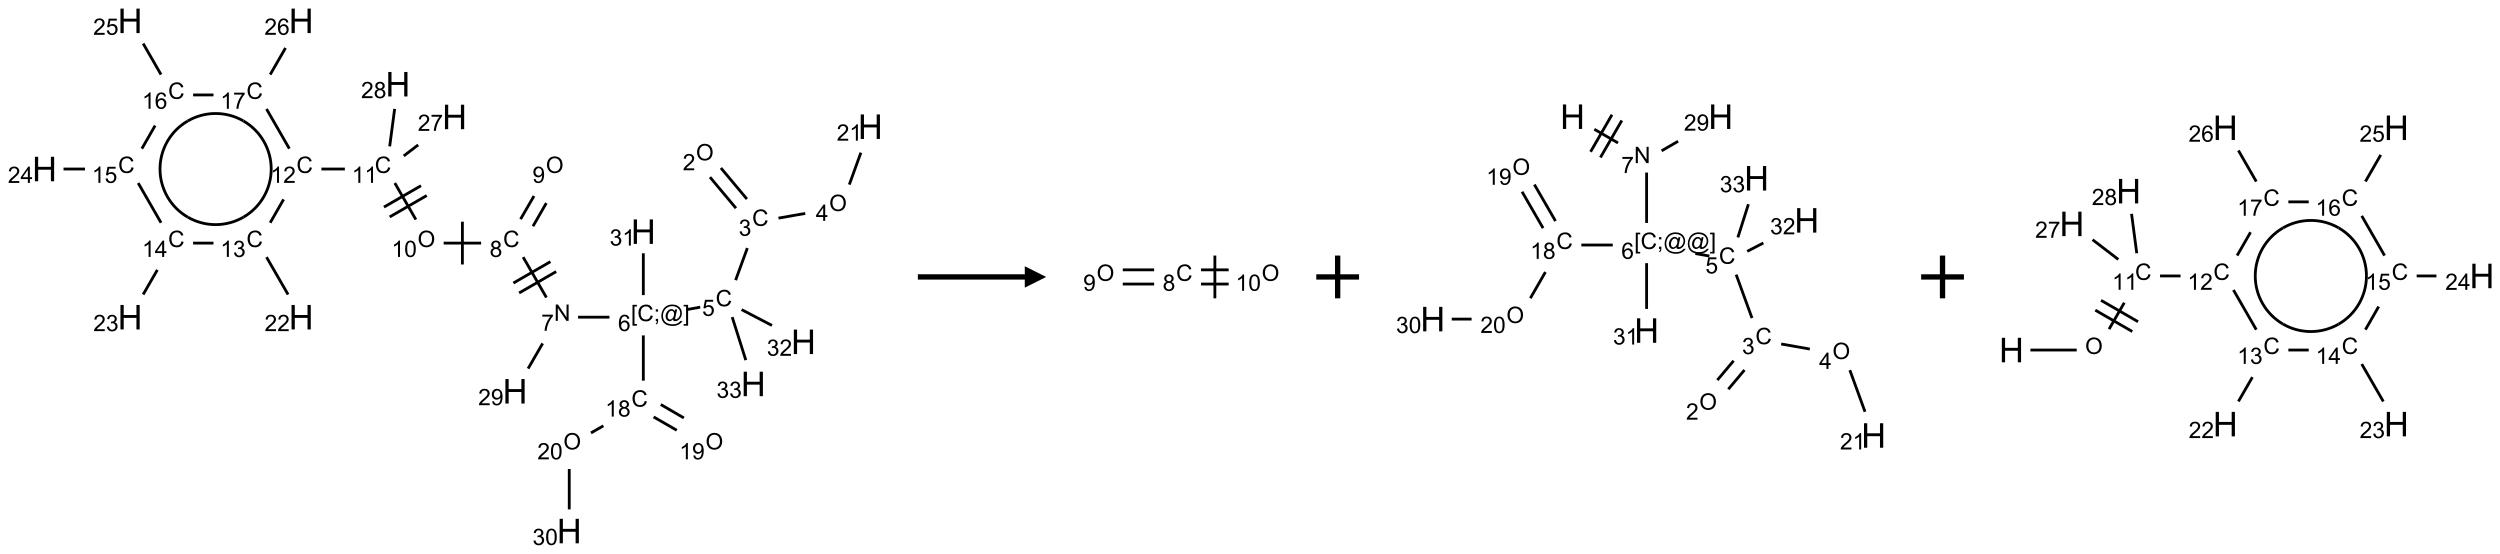 <?xml version="1.0" encoding="UTF-8"?>
<svg xmlns="http://www.w3.org/2000/svg" xmlns:xlink="http://www.w3.org/1999/xlink" width="1169" height="259" viewBox="0 0 1169 259">
<defs>
<g>
<g id="glyph-0-0">
<path d="M 1.332 0 L 1.332 -6.668 L 6.668 -6.668 L 6.668 0 Z M 1.5 -0.168 L 6.5 -0.168 L 6.5 -6.5 L 1.5 -6.5 Z M 1.5 -0.168 "/>
</g>
<g id="glyph-0-1">
<path d="M 0.516 -3.719 C 0.516 -4.984 0.855 -5.977 1.535 -6.695 C 2.215 -7.414 3.094 -7.77 4.172 -7.77 C 4.875 -7.77 5.512 -7.602 6.078 -7.266 C 6.645 -6.93 7.074 -6.461 7.371 -5.855 C 7.668 -5.254 7.816 -4.57 7.816 -3.809 C 7.816 -3.035 7.66 -2.34 7.348 -1.73 C 7.035 -1.117 6.594 -0.656 6.02 -0.34 C 5.449 -0.027 4.828 0.129 4.168 0.129 C 3.449 0.129 2.805 -0.043 2.238 -0.391 C 1.672 -0.738 1.246 -1.211 0.953 -1.812 C 0.66 -2.414 0.516 -3.047 0.516 -3.719 Z M 1.559 -3.703 C 1.559 -2.781 1.805 -2.059 2.301 -1.527 C 2.793 -1 3.414 -0.734 4.16 -0.734 C 4.922 -0.734 5.547 -1 6.039 -1.535 C 6.531 -2.07 6.777 -2.828 6.777 -3.812 C 6.777 -4.434 6.672 -4.977 6.461 -5.441 C 6.25 -5.902 5.945 -6.262 5.539 -6.52 C 5.133 -6.773 4.68 -6.902 4.176 -6.902 C 3.461 -6.902 2.848 -6.656 2.332 -6.164 C 1.816 -5.672 1.559 -4.852 1.559 -3.703 Z M 1.559 -3.703 "/>
</g>
<g id="glyph-0-2">
<path d="M 5.371 -0.902 L 5.371 0 L 0.324 0 C 0.316 -0.227 0.352 -0.441 0.434 -0.652 C 0.562 -0.996 0.766 -1.332 1.051 -1.668 C 1.332 -2 1.742 -2.387 2.277 -2.824 C 3.105 -3.504 3.668 -4.043 3.957 -4.441 C 4.25 -4.84 4.395 -5.215 4.395 -5.566 C 4.395 -5.938 4.262 -6.254 3.996 -6.508 C 3.73 -6.762 3.387 -6.891 2.957 -6.891 C 2.508 -6.891 2.145 -6.754 1.875 -6.484 C 1.605 -6.215 1.469 -5.84 1.465 -5.359 L 0.5 -5.457 C 0.566 -6.176 0.812 -6.727 1.246 -7.102 C 1.676 -7.477 2.254 -7.668 2.98 -7.668 C 3.711 -7.668 4.293 -7.465 4.719 -7.059 C 5.145 -6.652 5.359 -6.148 5.359 -5.547 C 5.359 -5.242 5.297 -4.941 5.172 -4.645 C 5.047 -4.352 4.84 -4.039 4.551 -3.715 C 4.262 -3.387 3.777 -2.938 3.105 -2.371 C 2.543 -1.898 2.18 -1.578 2.02 -1.41 C 1.859 -1.242 1.73 -1.07 1.625 -0.902 Z M 5.371 -0.902 "/>
</g>
<g id="glyph-0-3">
<path d="M 6.27 -2.676 L 7.281 -2.422 C 7.07 -1.594 6.688 -0.961 6.137 -0.523 C 5.586 -0.086 4.914 0.129 4.121 0.129 C 3.297 0.129 2.629 -0.039 2.113 -0.371 C 1.598 -0.707 1.203 -1.191 0.934 -1.828 C 0.664 -2.465 0.531 -3.145 0.531 -3.875 C 0.531 -4.672 0.684 -5.363 0.988 -5.957 C 1.293 -6.547 1.723 -6.996 2.285 -7.305 C 2.844 -7.613 3.461 -7.766 4.137 -7.766 C 4.898 -7.766 5.543 -7.57 6.062 -7.184 C 6.582 -6.793 6.945 -6.246 7.152 -5.543 L 6.156 -5.309 C 5.98 -5.863 5.723 -6.266 5.387 -6.52 C 5.051 -6.773 4.625 -6.902 4.113 -6.902 C 3.527 -6.902 3.039 -6.762 2.645 -6.48 C 2.25 -6.199 1.973 -5.82 1.812 -5.348 C 1.652 -4.871 1.574 -4.383 1.574 -3.879 C 1.574 -3.23 1.668 -2.664 1.855 -2.18 C 2.047 -1.695 2.34 -1.332 2.738 -1.094 C 3.137 -0.855 3.57 -0.734 4.035 -0.734 C 4.602 -0.734 5.082 -0.898 5.473 -1.223 C 5.867 -1.551 6.133 -2.035 6.27 -2.676 Z M 6.27 -2.676 "/>
</g>
<g id="glyph-0-4">
<path d="M 0.449 -2.016 L 1.387 -2.141 C 1.492 -1.609 1.676 -1.227 1.934 -0.992 C 2.191 -0.758 2.508 -0.641 2.879 -0.641 C 3.32 -0.641 3.695 -0.793 3.996 -1.098 C 4.301 -1.402 4.453 -1.781 4.453 -2.234 C 4.453 -2.664 4.312 -3.02 4.031 -3.301 C 3.75 -3.578 3.391 -3.719 2.957 -3.719 C 2.781 -3.719 2.562 -3.684 2.297 -3.613 L 2.402 -4.438 C 2.465 -4.43 2.516 -4.426 2.551 -4.426 C 2.949 -4.426 3.312 -4.531 3.629 -4.738 C 3.949 -4.949 4.109 -5.27 4.109 -5.703 C 4.109 -6.047 3.992 -6.332 3.762 -6.559 C 3.527 -6.785 3.227 -6.895 2.859 -6.895 C 2.496 -6.895 2.191 -6.781 1.949 -6.551 C 1.707 -6.324 1.547 -5.98 1.48 -5.52 L 0.543 -5.688 C 0.656 -6.316 0.918 -6.805 1.324 -7.148 C 1.73 -7.492 2.234 -7.668 2.84 -7.668 C 3.254 -7.668 3.641 -7.578 3.988 -7.398 C 4.34 -7.219 4.609 -6.977 4.793 -6.668 C 4.98 -6.359 5.074 -6.031 5.074 -5.684 C 5.074 -5.352 4.984 -5.051 4.809 -4.781 C 4.629 -4.512 4.367 -4.297 4.02 -4.137 C 4.473 -4.031 4.824 -3.816 5.074 -3.488 C 5.324 -3.16 5.449 -2.75 5.449 -2.254 C 5.449 -1.59 5.203 -1.023 4.719 -0.559 C 4.234 -0.098 3.617 0.137 2.875 0.137 C 2.203 0.137 1.648 -0.062 1.207 -0.465 C 0.762 -0.863 0.512 -1.379 0.449 -2.016 Z M 0.449 -2.016 "/>
</g>
<g id="glyph-0-5">
<path d="M 3.449 0 L 3.449 -1.828 L 0.137 -1.828 L 0.137 -2.688 L 3.621 -7.637 L 4.387 -7.637 L 4.387 -2.688 L 5.418 -2.688 L 5.418 -1.828 L 4.387 -1.828 L 4.387 0 Z M 3.449 -2.688 L 3.449 -6.129 L 1.059 -2.688 Z M 3.449 -2.688 "/>
</g>
<g id="glyph-0-6">
<path d="M 3.973 0 L 3.035 0 L 3.035 -5.973 C 2.809 -5.758 2.516 -5.543 2.148 -5.328 C 1.781 -5.113 1.453 -4.953 1.16 -4.844 L 1.16 -5.75 C 1.684 -5.996 2.145 -6.297 2.535 -6.645 C 2.93 -6.996 3.207 -7.336 3.371 -7.668 L 3.973 -7.668 Z M 3.973 0 "/>
</g>
<g id="glyph-0-7">
<path d="M 0.441 -2 L 1.426 -2.082 C 1.5 -1.605 1.668 -1.242 1.934 -1.004 C 2.199 -0.762 2.52 -0.641 2.895 -0.641 C 3.348 -0.641 3.73 -0.812 4.043 -1.152 C 4.355 -1.492 4.512 -1.941 4.512 -2.504 C 4.512 -3.039 4.359 -3.461 4.059 -3.77 C 3.758 -4.078 3.367 -4.234 2.879 -4.234 C 2.578 -4.234 2.305 -4.164 2.062 -4.027 C 1.82 -3.891 1.629 -3.715 1.488 -3.496 L 0.609 -3.609 L 1.348 -7.531 L 5.145 -7.531 L 5.145 -6.637 L 2.098 -6.637 L 1.688 -4.582 C 2.145 -4.902 2.625 -5.062 3.129 -5.062 C 3.797 -5.062 4.359 -4.832 4.816 -4.371 C 5.277 -3.91 5.504 -3.312 5.504 -2.59 C 5.504 -1.898 5.305 -1.301 4.902 -0.797 C 4.41 -0.18 3.742 0.129 2.895 0.129 C 2.199 0.129 1.633 -0.062 1.195 -0.453 C 0.758 -0.844 0.504 -1.359 0.441 -2 Z M 0.441 -2 "/>
</g>
<g id="glyph-0-8">
<path d="M 0.723 2.121 L 0.723 -7.637 L 2.793 -7.637 L 2.793 -6.859 L 1.66 -6.859 L 1.66 1.344 L 2.793 1.344 L 2.793 2.121 Z M 0.723 2.121 "/>
</g>
<g id="glyph-0-9">
<path d="M 0.949 -4.465 L 0.949 -5.531 L 2.016 -5.531 L 2.016 -4.465 Z M 0.949 0 L 0.949 -1.066 L 2.016 -1.066 L 2.016 0 C 2.016 0.391 1.945 0.711 1.809 0.949 C 1.668 1.191 1.449 1.379 1.145 1.512 L 0.887 1.109 C 1.082 1.023 1.23 0.895 1.324 0.727 C 1.418 0.559 1.469 0.316 1.48 0 Z M 0.949 0 "/>
</g>
<g id="glyph-0-10">
<path d="M 6.047 -0.848 C 5.82 -0.59 5.57 -0.379 5.289 -0.223 C 5.008 -0.062 4.73 0.016 4.449 0.016 C 4.141 0.016 3.84 -0.074 3.547 -0.254 C 3.254 -0.434 3.02 -0.715 2.836 -1.09 C 2.652 -1.465 2.562 -1.875 2.562 -2.324 C 2.562 -2.875 2.703 -3.43 2.988 -3.98 C 3.27 -4.535 3.621 -4.953 4.043 -5.23 C 4.461 -5.508 4.871 -5.645 5.266 -5.645 C 5.566 -5.645 5.855 -5.566 6.129 -5.41 C 6.402 -5.25 6.641 -5.012 6.84 -4.688 L 7.016 -5.496 L 7.949 -5.496 L 7.199 -2 C 7.094 -1.516 7.043 -1.246 7.043 -1.191 C 7.043 -1.098 7.078 -1.02 7.148 -0.949 C 7.219 -0.883 7.305 -0.848 7.406 -0.848 C 7.59 -0.848 7.832 -0.953 8.129 -1.168 C 8.527 -1.445 8.84 -1.816 9.07 -2.285 C 9.301 -2.75 9.418 -3.234 9.418 -3.73 C 9.418 -4.309 9.27 -4.852 8.973 -5.355 C 8.676 -5.859 8.23 -6.262 7.645 -6.562 C 7.055 -6.863 6.406 -7.016 5.691 -7.016 C 4.879 -7.016 4.137 -6.824 3.465 -6.445 C 2.793 -6.066 2.273 -5.52 1.902 -4.809 C 1.535 -4.098 1.348 -3.34 1.348 -2.527 C 1.348 -1.676 1.535 -0.941 1.902 -0.328 C 2.273 0.285 2.809 0.742 3.508 1.035 C 4.207 1.328 4.984 1.473 5.832 1.473 C 6.742 1.473 7.504 1.32 8.121 1.016 C 8.734 0.711 9.195 0.34 9.5 -0.098 L 10.441 -0.098 C 10.266 0.266 9.961 0.637 9.531 1.016 C 9.102 1.395 8.59 1.695 7.996 1.914 C 7.402 2.133 6.688 2.246 5.848 2.246 C 5.078 2.246 4.367 2.145 3.715 1.949 C 3.066 1.75 2.512 1.453 2.051 1.055 C 1.594 0.656 1.25 0.199 1.016 -0.316 C 0.723 -0.973 0.578 -1.684 0.578 -2.441 C 0.578 -3.289 0.75 -4.098 1.098 -4.863 C 1.523 -5.805 2.125 -6.527 2.902 -7.027 C 3.684 -7.527 4.629 -7.777 5.738 -7.777 C 6.602 -7.777 7.375 -7.602 8.059 -7.246 C 8.746 -6.895 9.285 -6.371 9.684 -5.672 C 10.02 -5.07 10.188 -4.418 10.188 -3.715 C 10.188 -2.707 9.832 -1.812 9.125 -1.031 C 8.492 -0.328 7.801 0.02 7.051 0.02 C 6.812 0.02 6.617 -0.016 6.473 -0.09 C 6.324 -0.16 6.215 -0.266 6.145 -0.402 C 6.102 -0.488 6.066 -0.637 6.047 -0.848 Z M 3.527 -2.262 C 3.527 -1.785 3.641 -1.414 3.863 -1.152 C 4.09 -0.887 4.348 -0.754 4.641 -0.754 C 4.836 -0.754 5.039 -0.812 5.254 -0.93 C 5.469 -1.047 5.676 -1.219 5.871 -1.449 C 6.066 -1.676 6.23 -1.969 6.355 -2.32 C 6.48 -2.672 6.543 -3.027 6.543 -3.379 C 6.543 -3.852 6.426 -4.219 6.191 -4.48 C 5.957 -4.738 5.672 -4.871 5.332 -4.871 C 5.109 -4.871 4.902 -4.812 4.707 -4.699 C 4.512 -4.586 4.32 -4.406 4.137 -4.156 C 3.953 -3.906 3.805 -3.602 3.691 -3.246 C 3.582 -2.887 3.527 -2.559 3.527 -2.262 Z M 3.527 -2.262 "/>
</g>
<g id="glyph-0-11">
<path d="M 2.27 2.121 L 0.203 2.121 L 0.203 1.344 L 1.332 1.344 L 1.332 -6.859 L 0.203 -6.859 L 0.203 -7.637 L 2.27 -7.637 Z M 2.27 2.121 "/>
</g>
<g id="glyph-0-12">
<path d="M 5.309 -5.766 L 4.375 -5.691 C 4.293 -6.059 4.172 -6.328 4.02 -6.496 C 3.766 -6.762 3.453 -6.895 3.082 -6.895 C 2.785 -6.895 2.523 -6.812 2.297 -6.645 C 2 -6.43 1.77 -6.117 1.598 -5.703 C 1.43 -5.289 1.34 -4.703 1.332 -3.938 C 1.559 -4.281 1.836 -4.535 2.16 -4.703 C 2.488 -4.871 2.828 -4.953 3.188 -4.953 C 3.812 -4.953 4.344 -4.723 4.785 -4.262 C 5.223 -3.801 5.441 -3.207 5.441 -2.48 C 5.441 -2 5.34 -1.555 5.133 -1.145 C 4.926 -0.73 4.641 -0.418 4.281 -0.199 C 3.922 0.02 3.512 0.129 3.051 0.129 C 2.27 0.129 1.633 -0.156 1.141 -0.73 C 0.648 -1.305 0.402 -2.254 0.402 -3.574 C 0.402 -5.051 0.672 -6.121 1.219 -6.793 C 1.695 -7.375 2.336 -7.668 3.141 -7.668 C 3.742 -7.668 4.234 -7.5 4.617 -7.16 C 5 -6.824 5.23 -6.359 5.309 -5.766 Z M 1.48 -2.473 C 1.48 -2.152 1.547 -1.844 1.684 -1.547 C 1.82 -1.25 2.016 -1.027 2.262 -0.871 C 2.508 -0.719 2.766 -0.641 3.035 -0.641 C 3.434 -0.641 3.773 -0.801 4.059 -1.121 C 4.344 -1.441 4.484 -1.875 4.484 -2.422 C 4.484 -2.949 4.344 -3.367 4.062 -3.668 C 3.781 -3.973 3.426 -4.125 3 -4.125 C 2.578 -4.125 2.219 -3.973 1.922 -3.668 C 1.625 -3.363 1.48 -2.969 1.48 -2.473 Z M 1.48 -2.473 "/>
</g>
<g id="glyph-0-13">
<path d="M 0.812 0 L 0.812 -7.637 L 1.848 -7.637 L 5.859 -1.641 L 5.859 -7.637 L 6.828 -7.637 L 6.828 0 L 5.793 0 L 1.781 -6 L 1.781 0 Z M 0.812 0 "/>
</g>
<g id="glyph-0-14">
<path d="M 0.504 -6.637 L 0.504 -7.535 L 5.449 -7.535 L 5.449 -6.809 C 4.961 -6.289 4.48 -5.602 4.004 -4.746 C 3.527 -3.887 3.156 -3.004 2.895 -2.098 C 2.707 -1.461 2.59 -0.762 2.535 0 L 1.574 0 C 1.582 -0.602 1.703 -1.328 1.926 -2.176 C 2.152 -3.027 2.477 -3.848 2.898 -4.637 C 3.32 -5.426 3.77 -6.094 4.246 -6.637 Z M 0.504 -6.637 "/>
</g>
<g id="glyph-0-15">
<path d="M 1.887 -4.141 C 1.496 -4.281 1.207 -4.484 1.02 -4.75 C 0.832 -5.016 0.738 -5.328 0.738 -5.699 C 0.738 -6.254 0.938 -6.719 1.34 -7.098 C 1.738 -7.477 2.27 -7.668 2.934 -7.668 C 3.598 -7.668 4.137 -7.473 4.543 -7.086 C 4.949 -6.699 5.152 -6.227 5.152 -5.672 C 5.152 -5.316 5.059 -5.008 4.871 -4.746 C 4.688 -4.484 4.406 -4.281 4.027 -4.141 C 4.496 -3.988 4.852 -3.742 5.098 -3.402 C 5.34 -3.062 5.465 -2.656 5.465 -2.184 C 5.465 -1.531 5.234 -0.98 4.77 -0.535 C 4.309 -0.09 3.703 0.129 2.949 0.129 C 2.195 0.129 1.586 -0.094 1.125 -0.539 C 0.664 -0.984 0.434 -1.543 0.434 -2.207 C 0.434 -2.703 0.559 -3.121 0.809 -3.457 C 1.062 -3.793 1.422 -4.02 1.887 -4.141 Z M 1.699 -5.73 C 1.699 -5.367 1.812 -5.074 2.047 -4.844 C 2.281 -4.613 2.582 -4.5 2.953 -4.5 C 3.312 -4.5 3.609 -4.613 3.84 -4.84 C 4.07 -5.066 4.188 -5.348 4.188 -5.676 C 4.188 -6.02 4.07 -6.309 3.832 -6.543 C 3.594 -6.777 3.297 -6.895 2.941 -6.895 C 2.586 -6.895 2.289 -6.781 2.051 -6.551 C 1.816 -6.324 1.699 -6.047 1.699 -5.73 Z M 1.395 -2.203 C 1.395 -1.938 1.461 -1.676 1.586 -1.426 C 1.711 -1.176 1.902 -0.984 2.152 -0.848 C 2.402 -0.711 2.672 -0.641 2.957 -0.641 C 3.406 -0.641 3.777 -0.785 4.066 -1.074 C 4.359 -1.363 4.504 -1.727 4.504 -2.172 C 4.504 -2.625 4.355 -2.996 4.055 -3.293 C 3.754 -3.586 3.379 -3.734 2.926 -3.734 C 2.484 -3.734 2.121 -3.59 1.832 -3.297 C 1.543 -3.004 1.395 -2.641 1.395 -2.203 Z M 1.395 -2.203 "/>
</g>
<g id="glyph-0-16">
<path d="M 0.582 -1.766 L 1.484 -1.848 C 1.562 -1.426 1.707 -1.117 1.922 -0.926 C 2.137 -0.734 2.414 -0.641 2.75 -0.641 C 3.039 -0.641 3.289 -0.707 3.508 -0.84 C 3.727 -0.973 3.902 -1.148 4.043 -1.367 C 4.18 -1.586 4.297 -1.887 4.391 -2.262 C 4.484 -2.637 4.531 -3.016 4.531 -3.406 C 4.531 -3.449 4.531 -3.512 4.527 -3.594 C 4.34 -3.297 4.082 -3.055 3.758 -2.867 C 3.434 -2.68 3.082 -2.59 2.703 -2.59 C 2.07 -2.59 1.535 -2.816 1.098 -3.277 C 0.66 -3.734 0.441 -4.34 0.441 -5.09 C 0.441 -5.863 0.672 -6.484 1.129 -6.957 C 1.586 -7.43 2.156 -7.668 2.844 -7.668 C 3.34 -7.668 3.793 -7.531 4.207 -7.266 C 4.617 -7 4.93 -6.617 5.145 -6.121 C 5.355 -5.629 5.465 -4.91 5.465 -3.973 C 5.465 -2.996 5.359 -2.223 5.145 -1.645 C 4.934 -1.066 4.617 -0.625 4.199 -0.324 C 3.781 -0.02 3.293 0.129 2.73 0.129 C 2.133 0.129 1.645 -0.035 1.266 -0.367 C 0.887 -0.699 0.66 -1.164 0.582 -1.766 Z M 4.422 -5.137 C 4.422 -5.676 4.277 -6.102 3.992 -6.418 C 3.707 -6.734 3.359 -6.891 2.957 -6.891 C 2.543 -6.891 2.18 -6.719 1.871 -6.379 C 1.562 -6.039 1.406 -5.598 1.406 -5.059 C 1.406 -4.57 1.555 -4.176 1.848 -3.871 C 2.141 -3.566 2.5 -3.418 2.934 -3.418 C 3.367 -3.418 3.723 -3.57 4.004 -3.871 C 4.281 -4.176 4.422 -4.598 4.422 -5.137 Z M 4.422 -5.137 "/>
</g>
<g id="glyph-0-17">
<path d="M 0.441 -3.766 C 0.441 -4.668 0.535 -5.395 0.723 -5.945 C 0.906 -6.496 1.184 -6.922 1.551 -7.219 C 1.918 -7.516 2.375 -7.668 2.934 -7.668 C 3.344 -7.668 3.703 -7.586 4.012 -7.418 C 4.32 -7.254 4.574 -7.016 4.777 -6.707 C 4.977 -6.395 5.137 -6.016 5.25 -5.57 C 5.363 -5.125 5.422 -4.523 5.422 -3.766 C 5.422 -2.871 5.328 -2.148 5.145 -1.598 C 4.961 -1.047 4.688 -0.621 4.32 -0.32 C 3.953 -0.02 3.492 0.129 2.934 0.129 C 2.195 0.129 1.617 -0.133 1.199 -0.66 C 0.695 -1.297 0.441 -2.332 0.441 -3.766 Z M 1.406 -3.766 C 1.406 -2.512 1.555 -1.68 1.848 -1.262 C 2.141 -0.848 2.5 -0.641 2.934 -0.641 C 3.363 -0.641 3.727 -0.848 4.02 -1.266 C 4.312 -1.684 4.457 -2.516 4.457 -3.766 C 4.457 -5.023 4.312 -5.859 4.02 -6.27 C 3.727 -6.684 3.359 -6.891 2.922 -6.891 C 2.492 -6.891 2.148 -6.707 1.891 -6.344 C 1.566 -5.879 1.406 -5.02 1.406 -3.766 Z M 1.406 -3.766 "/>
</g>
<g id="glyph-1-0">
<path d="M 2 0 L 2 -10 L 10 -10 L 10 0 Z M 2.25 -0.25 L 9.75 -0.25 L 9.75 -9.75 L 2.25 -9.75 Z M 2.25 -0.25 "/>
</g>
<g id="glyph-1-1">
<path d="M 1.281 0 L 1.281 -11.453 L 2.797 -11.453 L 2.797 -6.75 L 8.75 -6.75 L 8.75 -11.453 L 10.266 -11.453 L 10.266 0 L 8.75 0 L 8.75 -5.398 L 2.797 -5.398 L 2.797 0 Z M 1.281 0 "/>
</g>
</g>
</defs>
<path fill="none" stroke-width="0.033" stroke-linecap="butt" stroke-linejoin="miter" stroke="rgb(0%, 0%, 0%)" stroke-opacity="1" stroke-miterlimit="10" d="M 7.779 1.827 L 8.083 2.19 " transform="matrix(40, 0, 0, 40, 20.818, 9.754)"/>
<path fill="none" stroke-width="0.033" stroke-linecap="butt" stroke-linejoin="miter" stroke="rgb(0%, 0%, 0%)" stroke-opacity="1" stroke-miterlimit="10" d="M 7.907 1.72 L 8.211 2.083 " transform="matrix(40, 0, 0, 40, 20.818, 9.754)"/>
<path fill="none" stroke-width="0.033" stroke-linecap="butt" stroke-linejoin="miter" stroke="rgb(0%, 0%, 0%)" stroke-opacity="1" stroke-miterlimit="10" d="M 8.58 2.306 L 8.893 2.251 " transform="matrix(40, 0, 0, 40, 20.818, 9.754)"/>
<path fill="none" stroke-width="0.033" stroke-linecap="butt" stroke-linejoin="miter" stroke="rgb(0%, 0%, 0%)" stroke-opacity="1" stroke-miterlimit="10" d="M 9.408 1.914 L 9.543 1.541 " transform="matrix(40, 0, 0, 40, 20.818, 9.754)"/>
<path fill="none" stroke-width="0.033" stroke-linecap="butt" stroke-linejoin="miter" stroke="rgb(0%, 0%, 0%)" stroke-opacity="1" stroke-miterlimit="10" d="M 8.216 2.656 L 8.079 3.031 " transform="matrix(40, 0, 0, 40, 20.818, 9.754)"/>
<path fill="none" stroke-width="0.033" stroke-linecap="butt" stroke-linejoin="miter" stroke="rgb(0%, 0%, 0%)" stroke-opacity="1" stroke-miterlimit="10" d="M 7.665 3.347 L 7.501 3.376 " transform="matrix(40, 0, 0, 40, 20.818, 9.754)"/>
<path fill="none" stroke-width="0.033" stroke-linecap="butt" stroke-linejoin="miter" stroke="rgb(0%, 0%, 0%)" stroke-opacity="1" stroke-miterlimit="10" d="M 6.604 3.464 L 6.237 3.464 " transform="matrix(40, 0, 0, 40, 20.818, 9.754)"/>
<path fill="none" stroke-width="0.033" stroke-linecap="butt" stroke-linejoin="miter" stroke="rgb(0%, 0%, 0%)" stroke-opacity="1" stroke-miterlimit="10" d="M 5.867 3.234 L 5.595 2.762 " transform="matrix(40, 0, 0, 40, 20.818, 9.754)"/>
<path fill="none" stroke-width="0.033" stroke-linecap="butt" stroke-linejoin="miter" stroke="rgb(0%, 0%, 0%)" stroke-opacity="1" stroke-miterlimit="10" d="M 5.914 2.815 L 5.481 3.065 " transform="matrix(40, 0, 0, 40, 20.818, 9.754)"/>
<path fill="none" stroke-width="0.033" stroke-linecap="butt" stroke-linejoin="miter" stroke="rgb(0%, 0%, 0%)" stroke-opacity="1" stroke-miterlimit="10" d="M 5.981 2.931 L 5.548 3.181 " transform="matrix(40, 0, 0, 40, 20.818, 9.754)"/>
<path fill="none" stroke-width="0.033" stroke-linecap="butt" stroke-linejoin="miter" stroke="rgb(0%, 0%, 0%)" stroke-opacity="1" stroke-miterlimit="10" d="M 5.71 2.401 L 5.866 2.13 " transform="matrix(40, 0, 0, 40, 20.818, 9.754)"/>
<path fill="none" stroke-width="0.033" stroke-linecap="butt" stroke-linejoin="miter" stroke="rgb(0%, 0%, 0%)" stroke-opacity="1" stroke-miterlimit="10" d="M 5.565 2.318 L 5.722 2.047 " transform="matrix(40, 0, 0, 40, 20.818, 9.754)"/>
<path fill="none" stroke-width="0.033" stroke-linecap="butt" stroke-linejoin="miter" stroke="rgb(0%, 0%, 0%)" stroke-opacity="1" stroke-miterlimit="10" d="M 5.104 2.598 L 4.666 2.598 " transform="matrix(40, 0, 0, 40, 20.818, 9.754)"/>
<path fill="none" stroke-width="0.033" stroke-linecap="butt" stroke-linejoin="miter" stroke="rgb(0%, 0%, 0%)" stroke-opacity="1" stroke-miterlimit="10" d="M 4.885 2.348 L 4.885 2.848 " transform="matrix(40, 0, 0, 40, 20.818, 9.754)"/>
<path fill="none" stroke-width="0.033" stroke-linecap="butt" stroke-linejoin="miter" stroke="rgb(0%, 0%, 0%)" stroke-opacity="1" stroke-miterlimit="10" d="M 4.341 2.323 L 4.095 1.896 " transform="matrix(40, 0, 0, 40, 20.818, 9.754)"/>
<path fill="none" stroke-width="0.033" stroke-linecap="butt" stroke-linejoin="miter" stroke="rgb(0%, 0%, 0%)" stroke-opacity="1" stroke-miterlimit="10" d="M 4.401 1.927 L 3.968 2.177 " transform="matrix(40, 0, 0, 40, 20.818, 9.754)"/>
<path fill="none" stroke-width="0.033" stroke-linecap="butt" stroke-linejoin="miter" stroke="rgb(0%, 0%, 0%)" stroke-opacity="1" stroke-miterlimit="10" d="M 4.468 2.042 L 4.035 2.292 " transform="matrix(40, 0, 0, 40, 20.818, 9.754)"/>
<path fill="none" stroke-width="0.033" stroke-linecap="butt" stroke-linejoin="miter" stroke="rgb(0%, 0%, 0%)" stroke-opacity="1" stroke-miterlimit="10" d="M 3.511 1.732 L 3.237 1.732 " transform="matrix(40, 0, 0, 40, 20.818, 9.754)"/>
<path fill="none" stroke-width="0.033" stroke-linecap="butt" stroke-linejoin="miter" stroke="rgb(0%, 0%, 0%)" stroke-opacity="1" stroke-miterlimit="10" d="M 2.795 2.087 L 2.638 2.36 " transform="matrix(40, 0, 0, 40, 20.818, 9.754)"/>
<path fill="none" stroke-width="0.033" stroke-linecap="butt" stroke-linejoin="miter" stroke="rgb(0%, 0%, 0%)" stroke-opacity="1" stroke-miterlimit="10" d="M 2.595 2.762 L 2.847 3.199 " transform="matrix(40, 0, 0, 40, 20.818, 9.754)"/>
<path fill="none" stroke-width="0.033" stroke-linecap="butt" stroke-linejoin="miter" stroke="rgb(0%, 0%, 0%)" stroke-opacity="1" stroke-miterlimit="10" d="M 1.975 2.598 L 1.737 2.598 " transform="matrix(40, 0, 0, 40, 20.818, 9.754)"/>
<path fill="none" stroke-width="0.033" stroke-linecap="butt" stroke-linejoin="miter" stroke="rgb(0%, 0%, 0%)" stroke-opacity="1" stroke-miterlimit="10" d="M 1.319 2.911 L 1.153 3.199 " transform="matrix(40, 0, 0, 40, 20.818, 9.754)"/>
<path fill="none" stroke-width="0.033" stroke-linecap="butt" stroke-linejoin="miter" stroke="rgb(0%, 0%, 0%)" stroke-opacity="1" stroke-miterlimit="10" d="M 1.362 2.36 L 1.095 1.896 " transform="matrix(40, 0, 0, 40, 20.818, 9.754)"/>
<path fill="none" stroke-width="0.033" stroke-linecap="butt" stroke-linejoin="miter" stroke="rgb(0%, 0%, 0%)" stroke-opacity="1" stroke-miterlimit="10" d="M 0.473 1.732 L 0.222 1.732 " transform="matrix(40, 0, 0, 40, 20.818, 9.754)"/>
<path fill="none" stroke-width="0.033" stroke-linecap="butt" stroke-linejoin="miter" stroke="rgb(0%, 0%, 0%)" stroke-opacity="1" stroke-miterlimit="10" d="M 1.138 1.494 L 1.293 1.224 " transform="matrix(40, 0, 0, 40, 20.818, 9.754)"/>
<path fill="none" stroke-width="0.033" stroke-linecap="butt" stroke-linejoin="miter" stroke="rgb(0%, 0%, 0%)" stroke-opacity="1" stroke-miterlimit="10" d="M 1.362 0.628 L 1.153 0.265 " transform="matrix(40, 0, 0, 40, 20.818, 9.754)"/>
<path fill="none" stroke-width="0.033" stroke-linecap="butt" stroke-linejoin="miter" stroke="rgb(0%, 0%, 0%)" stroke-opacity="1" stroke-miterlimit="10" d="M 1.737 0.866 L 1.975 0.866 " transform="matrix(40, 0, 0, 40, 20.818, 9.754)"/>
<path fill="none" stroke-width="0.033" stroke-linecap="butt" stroke-linejoin="miter" stroke="rgb(0%, 0%, 0%)" stroke-opacity="1" stroke-miterlimit="10" d="M 2.595 1.03 L 2.862 1.494 " transform="matrix(40, 0, 0, 40, 20.818, 9.754)"/>
<path fill="none" stroke-width="0.033" stroke-linecap="butt" stroke-linejoin="miter" stroke="rgb(0%, 0%, 0%)" stroke-opacity="1" stroke-miterlimit="10" d="M 2.638 0.628 L 2.817 0.317 " transform="matrix(40, 0, 0, 40, 20.818, 9.754)"/>
<path fill="none" stroke-width="0.033" stroke-linecap="butt" stroke-linejoin="miter" stroke="rgb(0%, 0%, 0%)" stroke-opacity="1" stroke-miterlimit="10" d="M 4.199 1.579 L 4.368 1.45 " transform="matrix(40, 0, 0, 40, 20.818, 9.754)"/>
<path fill="none" stroke-width="0.033" stroke-linecap="butt" stroke-linejoin="miter" stroke="rgb(0%, 0%, 0%)" stroke-opacity="1" stroke-miterlimit="10" d="M 4.035 1.467 L 4.093 1.029 " transform="matrix(40, 0, 0, 40, 20.818, 9.754)"/>
<path fill="none" stroke-width="0.033" stroke-linecap="butt" stroke-linejoin="miter" stroke="rgb(0%, 0%, 0%)" stroke-opacity="1" stroke-miterlimit="10" d="M 5.823 3.771 L 5.653 4.065 " transform="matrix(40, 0, 0, 40, 20.818, 9.754)"/>
<path fill="none" stroke-width="0.033" stroke-linecap="butt" stroke-linejoin="miter" stroke="rgb(0%, 0%, 0%)" stroke-opacity="1" stroke-miterlimit="10" d="M 7 3.677 L 7 4.206 " transform="matrix(40, 0, 0, 40, 20.818, 9.754)"/>
<path fill="none" stroke-width="0.033" stroke-linecap="butt" stroke-linejoin="miter" stroke="rgb(0%, 0%, 0%)" stroke-opacity="1" stroke-miterlimit="10" d="M 7.12 4.63 L 7.391 4.786 " transform="matrix(40, 0, 0, 40, 20.818, 9.754)"/>
<path fill="none" stroke-width="0.033" stroke-linecap="butt" stroke-linejoin="miter" stroke="rgb(0%, 0%, 0%)" stroke-opacity="1" stroke-miterlimit="10" d="M 7.204 4.485 L 7.474 4.642 " transform="matrix(40, 0, 0, 40, 20.818, 9.754)"/>
<path fill="none" stroke-width="0.033" stroke-linecap="butt" stroke-linejoin="miter" stroke="rgb(0%, 0%, 0%)" stroke-opacity="1" stroke-miterlimit="10" d="M 6.533 4.734 L 6.388 4.817 " transform="matrix(40, 0, 0, 40, 20.818, 9.754)"/>
<path fill="none" stroke-width="0.033" stroke-linecap="butt" stroke-linejoin="miter" stroke="rgb(0%, 0%, 0%)" stroke-opacity="1" stroke-miterlimit="10" d="M 6.134 5.239 L 6.134 5.711 " transform="matrix(40, 0, 0, 40, 20.818, 9.754)"/>
<path fill="none" stroke-width="0.033" stroke-linecap="butt" stroke-linejoin="miter" stroke="rgb(0%, 0%, 0%)" stroke-opacity="1" stroke-miterlimit="10" d="M 7 3.206 L 7 2.717 " transform="matrix(40, 0, 0, 40, 20.818, 9.754)"/>
<path fill="none" stroke-width="0.033" stroke-linecap="butt" stroke-linejoin="miter" stroke="rgb(0%, 0%, 0%)" stroke-opacity="1" stroke-miterlimit="10" d="M 8.149 3.376 L 8.504 3.561 " transform="matrix(40, 0, 0, 40, 20.818, 9.754)"/>
<path fill="none" stroke-width="0.033" stroke-linecap="butt" stroke-linejoin="miter" stroke="rgb(0%, 0%, 0%)" stroke-opacity="1" stroke-miterlimit="10" d="M 8.039 3.463 L 8.198 3.966 " transform="matrix(40, 0, 0, 40, 20.818, 9.754)"/>
<path fill="none" stroke-width="0.033" stroke-linecap="butt" stroke-linejoin="miter" stroke="rgb(0%, 0%, 0%)" stroke-opacity="1" stroke-miterlimit="10" d="M 2.65 1.732 C 2.65 1.964 2.526 2.179 2.325 2.295 " transform="matrix(40, 0, 0, 40, 20.818, 9.754)"/>
<path fill="none" stroke-width="0.033" stroke-linecap="butt" stroke-linejoin="miter" stroke="rgb(0%, 0%, 0%)" stroke-opacity="1" stroke-miterlimit="10" d="M 2.325 1.17 C 2.526 1.286 2.65 1.5 2.65 1.732 " transform="matrix(40, 0, 0, 40, 20.818, 9.754)"/>
<path fill="none" stroke-width="0.033" stroke-linecap="butt" stroke-linejoin="miter" stroke="rgb(0%, 0%, 0%)" stroke-opacity="1" stroke-miterlimit="10" d="M 1.675 1.17 C 1.876 1.054 2.124 1.054 2.325 1.17 " transform="matrix(40, 0, 0, 40, 20.818, 9.754)"/>
<path fill="none" stroke-width="0.033" stroke-linecap="butt" stroke-linejoin="miter" stroke="rgb(0%, 0%, 0%)" stroke-opacity="1" stroke-miterlimit="10" d="M 1.35 1.732 C 1.35 1.5 1.474 1.286 1.675 1.17 " transform="matrix(40, 0, 0, 40, 20.818, 9.754)"/>
<path fill="none" stroke-width="0.033" stroke-linecap="butt" stroke-linejoin="miter" stroke="rgb(0%, 0%, 0%)" stroke-opacity="1" stroke-miterlimit="10" d="M 1.675 2.295 C 1.474 2.179 1.35 1.964 1.35 1.732 " transform="matrix(40, 0, 0, 40, 20.818, 9.754)"/>
<path fill="none" stroke-width="0.033" stroke-linecap="butt" stroke-linejoin="miter" stroke="rgb(0%, 0%, 0%)" stroke-opacity="1" stroke-miterlimit="10" d="M 2.325 2.295 C 2.124 2.411 1.876 2.411 1.675 2.295 " transform="matrix(40, 0, 0, 40, 20.818, 9.754)"/>
<g fill="rgb(0%, 0%, 0%)" fill-opacity="1">
<use xlink:href="#glyph-0-1" x="325.426" y="74.992"/>
</g>
<g fill="rgb(0%, 0%, 0%)" fill-opacity="1">
<use xlink:href="#glyph-0-2" x="319.238" y="79.625"/>
</g>
<g fill="rgb(0%, 0%, 0%)" fill-opacity="1">
<use xlink:href="#glyph-0-3" x="351.672" y="105.629"/>
</g>
<g fill="rgb(0%, 0%, 0%)" fill-opacity="1">
<use xlink:href="#glyph-0-4" x="345.422" y="110.266"/>
</g>
<g fill="rgb(0%, 0%, 0%)" fill-opacity="1">
<use xlink:href="#glyph-0-1" x="387.707" y="98.688"/>
</g>
<g fill="rgb(0%, 0%, 0%)" fill-opacity="1">
<use xlink:href="#glyph-0-5" x="381.473" y="103.289"/>
</g>
<g fill="rgb(0%, 0%, 0%)" fill-opacity="1">
<use xlink:href="#glyph-1-1" x="401.191" y="64.977"/>
</g>
<g fill="rgb(0%, 0%, 0%)" fill-opacity="1">
<use xlink:href="#glyph-0-2" x="391.234" y="65.77"/>
<use xlink:href="#glyph-0-6" x="397.167" y="65.77"/>
</g>
<g fill="rgb(0%, 0%, 0%)" fill-opacity="1">
<use xlink:href="#glyph-0-3" x="334.617" y="143.219"/>
</g>
<g fill="rgb(0%, 0%, 0%)" fill-opacity="1">
<use xlink:href="#glyph-0-7" x="328.309" y="147.719"/>
</g>
<g fill="rgb(0%, 0%, 0%)" fill-opacity="1">
<use xlink:href="#glyph-0-8" x="295.031" y="150.172"/>
<use xlink:href="#glyph-0-3" x="297.995" y="150.172"/>
<use xlink:href="#glyph-0-9" x="305.698" y="150.172"/>
<use xlink:href="#glyph-0-10" x="308.661" y="150.172"/>
<use xlink:href="#glyph-0-11" x="319.49" y="150.172"/>
</g>
<g fill="rgb(0%, 0%, 0%)" fill-opacity="1">
<use xlink:href="#glyph-0-12" x="288.98" y="154.797"/>
</g>
<g fill="rgb(0%, 0%, 0%)" fill-opacity="1">
<use xlink:href="#glyph-0-13" x="259.055" y="150.031"/>
</g>
<g fill="rgb(0%, 0%, 0%)" fill-opacity="1">
<use xlink:href="#glyph-0-14" x="253.082" y="154.668"/>
</g>
<g fill="rgb(0%, 0%, 0%)" fill-opacity="1">
<use xlink:href="#glyph-0-3" x="235.227" y="115.523"/>
</g>
<g fill="rgb(0%, 0%, 0%)" fill-opacity="1">
<use xlink:href="#glyph-0-15" x="228.957" y="120.156"/>
</g>
<g fill="rgb(0%, 0%, 0%)" fill-opacity="1">
<use xlink:href="#glyph-0-1" x="255.242" y="80.883"/>
</g>
<g fill="rgb(0%, 0%, 0%)" fill-opacity="1">
<use xlink:href="#glyph-0-16" x="248.957" y="85.516"/>
</g>
<g fill="rgb(0%, 0%, 0%)" fill-opacity="1">
<use xlink:href="#glyph-0-1" x="195.242" y="115.527"/>
</g>
<g fill="rgb(0%, 0%, 0%)" fill-opacity="1">
<use xlink:href="#glyph-0-6" x="183.066" y="120.156"/>
<use xlink:href="#glyph-0-17" x="188.999" y="120.156"/>
</g>
<g fill="rgb(0%, 0%, 0%)" fill-opacity="1">
<use xlink:href="#glyph-0-3" x="175.227" y="80.879"/>
</g>
<g fill="rgb(0%, 0%, 0%)" fill-opacity="1">
<use xlink:href="#glyph-0-6" x="164.516" y="85.516"/>
<use xlink:href="#glyph-0-6" x="170.448" y="85.516"/>
</g>
<g fill="rgb(0%, 0%, 0%)" fill-opacity="1">
<use xlink:href="#glyph-0-3" x="138.602" y="80.879"/>
</g>
<g fill="rgb(0%, 0%, 0%)" fill-opacity="1">
<use xlink:href="#glyph-0-6" x="126.492" y="85.516"/>
<use xlink:href="#glyph-0-2" x="132.424" y="85.516"/>
</g>
<g fill="rgb(0%, 0%, 0%)" fill-opacity="1">
<use xlink:href="#glyph-0-3" x="115.227" y="115.523"/>
</g>
<g fill="rgb(0%, 0%, 0%)" fill-opacity="1">
<use xlink:href="#glyph-0-6" x="103.039" y="120.156"/>
<use xlink:href="#glyph-0-4" x="108.971" y="120.156"/>
</g>
<g fill="rgb(0%, 0%, 0%)" fill-opacity="1">
<use xlink:href="#glyph-1-1" x="135.047" y="154.047"/>
</g>
<g fill="rgb(0%, 0%, 0%)" fill-opacity="1">
<use xlink:href="#glyph-0-2" x="123.691" y="154.836"/>
<use xlink:href="#glyph-0-2" x="129.624" y="154.836"/>
</g>
<g fill="rgb(0%, 0%, 0%)" fill-opacity="1">
<use xlink:href="#glyph-0-3" x="78.602" y="115.523"/>
</g>
<g fill="rgb(0%, 0%, 0%)" fill-opacity="1">
<use xlink:href="#glyph-0-6" x="66.445" y="120.156"/>
<use xlink:href="#glyph-0-5" x="72.378" y="120.156"/>
</g>
<g fill="rgb(0%, 0%, 0%)" fill-opacity="1">
<use xlink:href="#glyph-1-1" x="55.047" y="154.047"/>
</g>
<g fill="rgb(0%, 0%, 0%)" fill-opacity="1">
<use xlink:href="#glyph-0-2" x="43.613" y="154.836"/>
<use xlink:href="#glyph-0-4" x="49.546" y="154.836"/>
</g>
<g fill="rgb(0%, 0%, 0%)" fill-opacity="1">
<use xlink:href="#glyph-0-3" x="55.227" y="80.879"/>
</g>
<g fill="rgb(0%, 0%, 0%)" fill-opacity="1">
<use xlink:href="#glyph-0-6" x="42.984" y="85.516"/>
<use xlink:href="#glyph-0-7" x="48.917" y="85.516"/>
</g>
<g fill="rgb(0%, 0%, 0%)" fill-opacity="1">
<use xlink:href="#glyph-1-1" x="15.047" y="84.762"/>
</g>
<g fill="rgb(0%, 0%, 0%)" fill-opacity="1">
<use xlink:href="#glyph-0-2" x="3.645" y="85.555"/>
<use xlink:href="#glyph-0-5" x="9.577" y="85.555"/>
</g>
<g fill="rgb(0%, 0%, 0%)" fill-opacity="1">
<use xlink:href="#glyph-0-3" x="78.602" y="46.238"/>
</g>
<g fill="rgb(0%, 0%, 0%)" fill-opacity="1">
<use xlink:href="#glyph-0-6" x="66.422" y="50.875"/>
<use xlink:href="#glyph-0-12" x="72.354" y="50.875"/>
</g>
<g fill="rgb(0%, 0%, 0%)" fill-opacity="1">
<use xlink:href="#glyph-1-1" x="55.047" y="15.48"/>
</g>
<g fill="rgb(0%, 0%, 0%)" fill-opacity="1">
<use xlink:href="#glyph-0-2" x="43.555" y="16.273"/>
<use xlink:href="#glyph-0-7" x="49.487" y="16.273"/>
</g>
<g fill="rgb(0%, 0%, 0%)" fill-opacity="1">
<use xlink:href="#glyph-0-3" x="115.227" y="46.238"/>
</g>
<g fill="rgb(0%, 0%, 0%)" fill-opacity="1">
<use xlink:href="#glyph-0-6" x="103.039" y="50.875"/>
<use xlink:href="#glyph-0-14" x="108.971" y="50.875"/>
</g>
<g fill="rgb(0%, 0%, 0%)" fill-opacity="1">
<use xlink:href="#glyph-1-1" x="135.047" y="15.48"/>
</g>
<g fill="rgb(0%, 0%, 0%)" fill-opacity="1">
<use xlink:href="#glyph-0-2" x="123.617" y="16.273"/>
<use xlink:href="#glyph-0-12" x="129.549" y="16.273"/>
</g>
<g fill="rgb(0%, 0%, 0%)" fill-opacity="1">
<use xlink:href="#glyph-1-1" x="206.781" y="60.414"/>
</g>
<g fill="rgb(0%, 0%, 0%)" fill-opacity="1">
<use xlink:href="#glyph-0-2" x="195.348" y="61.207"/>
<use xlink:href="#glyph-0-14" x="201.28" y="61.207"/>
</g>
<g fill="rgb(0%, 0%, 0%)" fill-opacity="1">
<use xlink:href="#glyph-1-1" x="180.266" y="45.105"/>
</g>
<g fill="rgb(0%, 0%, 0%)" fill-opacity="1">
<use xlink:href="#glyph-0-2" x="168.82" y="45.898"/>
<use xlink:href="#glyph-0-15" x="174.753" y="45.898"/>
</g>
<g fill="rgb(0%, 0%, 0%)" fill-opacity="1">
<use xlink:href="#glyph-1-1" x="235.047" y="188.688"/>
</g>
<g fill="rgb(0%, 0%, 0%)" fill-opacity="1">
<use xlink:href="#glyph-0-2" x="223.598" y="189.48"/>
<use xlink:href="#glyph-0-16" x="229.53" y="189.48"/>
</g>
<g fill="rgb(0%, 0%, 0%)" fill-opacity="1">
<use xlink:href="#glyph-0-3" x="295.227" y="190.164"/>
</g>
<g fill="rgb(0%, 0%, 0%)" fill-opacity="1">
<use xlink:href="#glyph-0-6" x="283.023" y="194.797"/>
<use xlink:href="#glyph-0-15" x="288.956" y="194.797"/>
</g>
<g fill="rgb(0%, 0%, 0%)" fill-opacity="1">
<use xlink:href="#glyph-0-1" x="329.883" y="210.168"/>
</g>
<g fill="rgb(0%, 0%, 0%)" fill-opacity="1">
<use xlink:href="#glyph-0-6" x="317.668" y="214.797"/>
<use xlink:href="#glyph-0-16" x="323.6" y="214.797"/>
</g>
<g fill="rgb(0%, 0%, 0%)" fill-opacity="1">
<use xlink:href="#glyph-0-1" x="263.422" y="210.168"/>
</g>
<g fill="rgb(0%, 0%, 0%)" fill-opacity="1">
<use xlink:href="#glyph-0-2" x="251.25" y="214.797"/>
<use xlink:href="#glyph-0-17" x="257.182" y="214.797"/>
</g>
<g fill="rgb(0%, 0%, 0%)" fill-opacity="1">
<use xlink:href="#glyph-1-1" x="260.406" y="254.047"/>
</g>
<g fill="rgb(0%, 0%, 0%)" fill-opacity="1">
<use xlink:href="#glyph-0-4" x="248.996" y="254.836"/>
<use xlink:href="#glyph-0-17" x="254.928" y="254.836"/>
</g>
<g fill="rgb(0%, 0%, 0%)" fill-opacity="1">
<use xlink:href="#glyph-1-1" x="295.047" y="114.047"/>
</g>
<g fill="rgb(0%, 0%, 0%)" fill-opacity="1">
<use xlink:href="#glyph-0-4" x="285.086" y="114.836"/>
<use xlink:href="#glyph-0-6" x="291.018" y="114.836"/>
</g>
<g fill="rgb(0%, 0%, 0%)" fill-opacity="1">
<use xlink:href="#glyph-1-1" x="369.918" y="165.57"/>
</g>
<g fill="rgb(0%, 0%, 0%)" fill-opacity="1">
<use xlink:href="#glyph-0-4" x="358.562" y="166.363"/>
<use xlink:href="#glyph-0-2" x="364.495" y="166.363"/>
</g>
<g fill="rgb(0%, 0%, 0%)" fill-opacity="1">
<use xlink:href="#glyph-1-1" x="346.465" y="185.25"/>
</g>
<g fill="rgb(0%, 0%, 0%)" fill-opacity="1">
<use xlink:href="#glyph-0-4" x="335.031" y="186.039"/>
<use xlink:href="#glyph-0-4" x="340.964" y="186.039"/>
</g>
<path fill-rule="nonzero" fill="rgb(0%, 0%, 0%)" fill-opacity="1" d="M 429.191 130.75 L 479.191 130.75 L 479.191 134.5 L 489.191 129.5 L 479.191 124.5 L 479.191 128.25 L 429.191 128.25 "/>
<path fill="none" stroke-width="0.033" stroke-linecap="butt" stroke-linejoin="miter" stroke="rgb(0%, 0%, 0%)" stroke-opacity="1" stroke-miterlimit="10" d="M 0.604 -0.083 L 0.237 -0.083 " transform="matrix(40, 0, 0, 40, 515.518, 129.5)"/>
<path fill="none" stroke-width="0.033" stroke-linecap="butt" stroke-linejoin="miter" stroke="rgb(0%, 0%, 0%)" stroke-opacity="1" stroke-miterlimit="10" d="M 0.604 0.083 L 0.237 0.083 " transform="matrix(40, 0, 0, 40, 515.518, 129.5)"/>
<path fill="none" stroke-width="0.033" stroke-linecap="butt" stroke-linejoin="miter" stroke="rgb(0%, 0%, 0%)" stroke-opacity="1" stroke-miterlimit="10" d="M 1.152 0.083 L 1.475 0.083 " transform="matrix(40, 0, 0, 40, 515.518, 129.5)"/>
<path fill="none" stroke-width="0.033" stroke-linecap="butt" stroke-linejoin="miter" stroke="rgb(0%, 0%, 0%)" stroke-opacity="1" stroke-miterlimit="10" d="M 1.152 -0.083 L 1.475 -0.083 " transform="matrix(40, 0, 0, 40, 515.518, 129.5)"/>
<path fill="none" stroke-width="0.033" stroke-linecap="butt" stroke-linejoin="miter" stroke="rgb(0%, 0%, 0%)" stroke-opacity="1" stroke-miterlimit="10" d="M 1.314 0.25 L 1.314 -0.25 " transform="matrix(40, 0, 0, 40, 515.518, 129.5)"/>
<g fill="rgb(0%, 0%, 0%)" fill-opacity="1">
<use xlink:href="#glyph-0-3" x="549.926" y="131.344"/>
</g>
<g fill="rgb(0%, 0%, 0%)" fill-opacity="1">
<use xlink:href="#glyph-0-15" x="543.656" y="135.98"/>
</g>
<g fill="rgb(0%, 0%, 0%)" fill-opacity="1">
<use xlink:href="#glyph-0-1" x="512.762" y="131.348"/>
</g>
<g fill="rgb(0%, 0%, 0%)" fill-opacity="1">
<use xlink:href="#glyph-0-16" x="506.48" y="135.98"/>
</g>
<g fill="rgb(0%, 0%, 0%)" fill-opacity="1">
<use xlink:href="#glyph-0-1" x="589.941" y="131.348"/>
</g>
<g fill="rgb(0%, 0%, 0%)" fill-opacity="1">
<use xlink:href="#glyph-0-6" x="577.766" y="135.98"/>
<use xlink:href="#glyph-0-17" x="583.698" y="135.98"/>
</g>
<path fill="none" stroke-width="0.062" stroke-linecap="butt" stroke-linejoin="miter" stroke="rgb(0%, 0%, 0%)" stroke-opacity="1" stroke-miterlimit="10" d="M 0 0 L 0.5 0 M 0.25 -0.25 L 0.25 0.25 " transform="matrix(40, 0, 0, 40, 615.49, 129.5)"/>
<path fill="none" stroke-width="0.033" stroke-linecap="butt" stroke-linejoin="miter" stroke="rgb(0%, 0%, 0%)" stroke-opacity="1" stroke-miterlimit="10" d="M 1.889 0.147 L 2.166 0.307 " transform="matrix(40, 0, 0, 40, 669.955, 54.57)"/>
<path fill="none" stroke-width="0.033" stroke-linecap="butt" stroke-linejoin="miter" stroke="rgb(0%, 0%, 0%)" stroke-opacity="1" stroke-miterlimit="10" d="M 1.96 0.477 L 2.21 0.044 " transform="matrix(40, 0, 0, 40, 669.955, 54.57)"/>
<path fill="none" stroke-width="0.033" stroke-linecap="butt" stroke-linejoin="miter" stroke="rgb(0%, 0%, 0%)" stroke-opacity="1" stroke-miterlimit="10" d="M 1.845 0.41 L 2.095 -0.023 " transform="matrix(40, 0, 0, 40, 669.955, 54.57)"/>
<path fill="none" stroke-width="0.033" stroke-linecap="butt" stroke-linejoin="miter" stroke="rgb(0%, 0%, 0%)" stroke-opacity="1" stroke-miterlimit="10" d="M 2.5 0.653 L 2.5 1.242 " transform="matrix(40, 0, 0, 40, 669.955, 54.57)"/>
<path fill="none" stroke-width="0.033" stroke-linecap="butt" stroke-linejoin="miter" stroke="rgb(0%, 0%, 0%)" stroke-opacity="1" stroke-miterlimit="10" d="M 3.07 1.6 L 3.234 1.629 " transform="matrix(40, 0, 0, 40, 669.955, 54.57)"/>
<path fill="none" stroke-width="0.033" stroke-linecap="butt" stroke-linejoin="miter" stroke="rgb(0%, 0%, 0%)" stroke-opacity="1" stroke-miterlimit="10" d="M 3.547 1.846 L 3.732 2.354 " transform="matrix(40, 0, 0, 40, 669.955, 54.57)"/>
<path fill="none" stroke-width="0.033" stroke-linecap="butt" stroke-linejoin="miter" stroke="rgb(0%, 0%, 0%)" stroke-opacity="1" stroke-miterlimit="10" d="M 3.517 2.853 L 3.327 3.079 " transform="matrix(40, 0, 0, 40, 669.955, 54.57)"/>
<path fill="none" stroke-width="0.033" stroke-linecap="butt" stroke-linejoin="miter" stroke="rgb(0%, 0%, 0%)" stroke-opacity="1" stroke-miterlimit="10" d="M 3.644 2.961 L 3.455 3.186 " transform="matrix(40, 0, 0, 40, 669.955, 54.57)"/>
<path fill="none" stroke-width="0.033" stroke-linecap="butt" stroke-linejoin="miter" stroke="rgb(0%, 0%, 0%)" stroke-opacity="1" stroke-miterlimit="10" d="M 4.073 2.657 L 4.408 2.716 " transform="matrix(40, 0, 0, 40, 669.955, 54.57)"/>
<path fill="none" stroke-width="0.033" stroke-linecap="butt" stroke-linejoin="miter" stroke="rgb(0%, 0%, 0%)" stroke-opacity="1" stroke-miterlimit="10" d="M 4.876 2.963 L 5.053 3.449 " transform="matrix(40, 0, 0, 40, 669.955, 54.57)"/>
<path fill="none" stroke-width="0.033" stroke-linecap="butt" stroke-linejoin="miter" stroke="rgb(0%, 0%, 0%)" stroke-opacity="1" stroke-miterlimit="10" d="M 3.676 1.574 L 3.865 1.476 " transform="matrix(40, 0, 0, 40, 669.955, 54.57)"/>
<path fill="none" stroke-width="0.033" stroke-linecap="butt" stroke-linejoin="miter" stroke="rgb(0%, 0%, 0%)" stroke-opacity="1" stroke-miterlimit="10" d="M 3.567 1.411 L 3.69 1.023 " transform="matrix(40, 0, 0, 40, 669.955, 54.57)"/>
<path fill="none" stroke-width="0.033" stroke-linecap="butt" stroke-linejoin="miter" stroke="rgb(0%, 0%, 0%)" stroke-opacity="1" stroke-miterlimit="10" d="M 2.104 1.5 L 1.737 1.5 " transform="matrix(40, 0, 0, 40, 669.955, 54.57)"/>
<path fill="none" stroke-width="0.033" stroke-linecap="butt" stroke-linejoin="miter" stroke="rgb(0%, 0%, 0%)" stroke-opacity="1" stroke-miterlimit="10" d="M 1.435 1.22 L 1.188 0.793 " transform="matrix(40, 0, 0, 40, 669.955, 54.57)"/>
<path fill="none" stroke-width="0.033" stroke-linecap="butt" stroke-linejoin="miter" stroke="rgb(0%, 0%, 0%)" stroke-opacity="1" stroke-miterlimit="10" d="M 1.29 1.303 L 1.044 0.877 " transform="matrix(40, 0, 0, 40, 669.955, 54.57)"/>
<path fill="none" stroke-width="0.033" stroke-linecap="butt" stroke-linejoin="miter" stroke="rgb(0%, 0%, 0%)" stroke-opacity="1" stroke-miterlimit="10" d="M 1.317 1.816 L 1.141 2.122 " transform="matrix(40, 0, 0, 40, 669.955, 54.57)"/>
<path fill="none" stroke-width="0.033" stroke-linecap="butt" stroke-linejoin="miter" stroke="rgb(0%, 0%, 0%)" stroke-opacity="1" stroke-miterlimit="10" d="M 0.454 2.366 L 0.222 2.366 " transform="matrix(40, 0, 0, 40, 669.955, 54.57)"/>
<path fill="none" stroke-width="0.033" stroke-linecap="butt" stroke-linejoin="miter" stroke="rgb(0%, 0%, 0%)" stroke-opacity="1" stroke-miterlimit="10" d="M 2.5 1.712 L 2.5 2.247 " transform="matrix(40, 0, 0, 40, 669.955, 54.57)"/>
<path fill="none" stroke-width="0.033" stroke-linecap="butt" stroke-linejoin="miter" stroke="rgb(0%, 0%, 0%)" stroke-opacity="1" stroke-miterlimit="10" d="M 2.675 0.399 L 2.868 0.287 " transform="matrix(40, 0, 0, 40, 669.955, 54.57)"/>
<g fill="rgb(0%, 0%, 0%)" fill-opacity="1">
<use xlink:href="#glyph-1-1" x="729.543" y="60.297"/>
</g>
<g fill="rgb(0%, 0%, 0%)" fill-opacity="1">
<use xlink:href="#glyph-0-13" x="764.082" y="76.281"/>
</g>
<g fill="rgb(0%, 0%, 0%)" fill-opacity="1">
<use xlink:href="#glyph-0-14" x="758.109" y="80.922"/>
</g>
<g fill="rgb(0%, 0%, 0%)" fill-opacity="1">
<use xlink:href="#glyph-0-8" x="764.168" y="116.422"/>
<use xlink:href="#glyph-0-3" x="767.132" y="116.422"/>
<use xlink:href="#glyph-0-9" x="774.835" y="116.422"/>
<use xlink:href="#glyph-0-10" x="777.798" y="116.422"/>
<use xlink:href="#glyph-0-10" x="788.626" y="116.422"/>
<use xlink:href="#glyph-0-11" x="799.454" y="116.422"/>
</g>
<g fill="rgb(0%, 0%, 0%)" fill-opacity="1">
<use xlink:href="#glyph-0-12" x="758.117" y="121.051"/>
</g>
<g fill="rgb(0%, 0%, 0%)" fill-opacity="1">
<use xlink:href="#glyph-0-3" x="803.754" y="123.359"/>
</g>
<g fill="rgb(0%, 0%, 0%)" fill-opacity="1">
<use xlink:href="#glyph-0-7" x="797.445" y="127.863"/>
</g>
<g fill="rgb(0%, 0%, 0%)" fill-opacity="1">
<use xlink:href="#glyph-0-3" x="820.809" y="160.949"/>
</g>
<g fill="rgb(0%, 0%, 0%)" fill-opacity="1">
<use xlink:href="#glyph-0-4" x="814.559" y="165.586"/>
</g>
<g fill="rgb(0%, 0%, 0%)" fill-opacity="1">
<use xlink:href="#glyph-0-1" x="794.562" y="191.594"/>
</g>
<g fill="rgb(0%, 0%, 0%)" fill-opacity="1">
<use xlink:href="#glyph-0-2" x="788.375" y="196.227"/>
</g>
<g fill="rgb(0%, 0%, 0%)" fill-opacity="1">
<use xlink:href="#glyph-0-1" x="856.844" y="167.898"/>
</g>
<g fill="rgb(0%, 0%, 0%)" fill-opacity="1">
<use xlink:href="#glyph-0-5" x="850.609" y="172.5"/>
</g>
<g fill="rgb(0%, 0%, 0%)" fill-opacity="1">
<use xlink:href="#glyph-1-1" x="870.328" y="209.363"/>
</g>
<g fill="rgb(0%, 0%, 0%)" fill-opacity="1">
<use xlink:href="#glyph-0-2" x="860.371" y="210.156"/>
<use xlink:href="#glyph-0-6" x="866.303" y="210.156"/>
</g>
<g fill="rgb(0%, 0%, 0%)" fill-opacity="1">
<use xlink:href="#glyph-1-1" x="839.055" y="108.773"/>
</g>
<g fill="rgb(0%, 0%, 0%)" fill-opacity="1">
<use xlink:href="#glyph-0-4" x="827.699" y="109.566"/>
<use xlink:href="#glyph-0-2" x="833.632" y="109.566"/>
</g>
<g fill="rgb(0%, 0%, 0%)" fill-opacity="1">
<use xlink:href="#glyph-1-1" x="815.602" y="89.094"/>
</g>
<g fill="rgb(0%, 0%, 0%)" fill-opacity="1">
<use xlink:href="#glyph-0-4" x="804.168" y="89.887"/>
<use xlink:href="#glyph-0-4" x="810.1" y="89.887"/>
</g>
<g fill="rgb(0%, 0%, 0%)" fill-opacity="1">
<use xlink:href="#glyph-0-3" x="727.738" y="116.414"/>
</g>
<g fill="rgb(0%, 0%, 0%)" fill-opacity="1">
<use xlink:href="#glyph-0-6" x="715.535" y="121.051"/>
<use xlink:href="#glyph-0-15" x="721.467" y="121.051"/>
</g>
<g fill="rgb(0%, 0%, 0%)" fill-opacity="1">
<use xlink:href="#glyph-0-1" x="707.199" y="81.777"/>
</g>
<g fill="rgb(0%, 0%, 0%)" fill-opacity="1">
<use xlink:href="#glyph-0-6" x="694.984" y="86.41"/>
<use xlink:href="#glyph-0-16" x="700.917" y="86.41"/>
</g>
<g fill="rgb(0%, 0%, 0%)" fill-opacity="1">
<use xlink:href="#glyph-0-1" x="704.379" y="151.059"/>
</g>
<g fill="rgb(0%, 0%, 0%)" fill-opacity="1">
<use xlink:href="#glyph-0-2" x="692.207" y="155.691"/>
<use xlink:href="#glyph-0-17" x="698.139" y="155.691"/>
</g>
<g fill="rgb(0%, 0%, 0%)" fill-opacity="1">
<use xlink:href="#glyph-1-1" x="664.184" y="154.938"/>
</g>
<g fill="rgb(0%, 0%, 0%)" fill-opacity="1">
<use xlink:href="#glyph-0-4" x="652.773" y="155.73"/>
<use xlink:href="#glyph-0-17" x="658.706" y="155.73"/>
</g>
<g fill="rgb(0%, 0%, 0%)" fill-opacity="1">
<use xlink:href="#glyph-1-1" x="764.184" y="160.297"/>
</g>
<g fill="rgb(0%, 0%, 0%)" fill-opacity="1">
<use xlink:href="#glyph-0-4" x="754.223" y="161.09"/>
<use xlink:href="#glyph-0-6" x="760.155" y="161.09"/>
</g>
<g fill="rgb(0%, 0%, 0%)" fill-opacity="1">
<use xlink:href="#glyph-1-1" x="798.824" y="60.297"/>
</g>
<g fill="rgb(0%, 0%, 0%)" fill-opacity="1">
<use xlink:href="#glyph-0-2" x="787.375" y="61.09"/>
<use xlink:href="#glyph-0-16" x="793.307" y="61.09"/>
</g>
<path fill="none" stroke-width="0.062" stroke-linecap="butt" stroke-linejoin="miter" stroke="rgb(0%, 0%, 0%)" stroke-opacity="1" stroke-miterlimit="10" d="M 0 0 L 0.5 0 M 0.25 -0.25 L 0.25 0.25 " transform="matrix(40, 0, 0, 40, 898.326, 129.5)"/>
<path fill="none" stroke-width="0.033" stroke-linecap="butt" stroke-linejoin="miter" stroke="rgb(0%, 0%, 0%)" stroke-opacity="1" stroke-miterlimit="10" d="M 0.222 2.598 L 0.763 2.598 " transform="matrix(40, 0, 0, 40, 940.553, 59.754)"/>
<path fill="none" stroke-width="0.033" stroke-linecap="butt" stroke-linejoin="miter" stroke="rgb(0%, 0%, 0%)" stroke-opacity="1" stroke-miterlimit="10" d="M 1.141 2.354 L 1.319 2.045 " transform="matrix(40, 0, 0, 40, 940.553, 59.754)"/>
<path fill="none" stroke-width="0.033" stroke-linecap="butt" stroke-linejoin="miter" stroke="rgb(0%, 0%, 0%)" stroke-opacity="1" stroke-miterlimit="10" d="M 1.48 2.267 L 1.047 2.017 " transform="matrix(40, 0, 0, 40, 940.553, 59.754)"/>
<path fill="none" stroke-width="0.033" stroke-linecap="butt" stroke-linejoin="miter" stroke="rgb(0%, 0%, 0%)" stroke-opacity="1" stroke-miterlimit="10" d="M 1.413 2.382 L 0.98 2.132 " transform="matrix(40, 0, 0, 40, 940.553, 59.754)"/>
<path fill="none" stroke-width="0.033" stroke-linecap="butt" stroke-linejoin="miter" stroke="rgb(0%, 0%, 0%)" stroke-opacity="1" stroke-miterlimit="10" d="M 1.737 1.732 L 1.977 1.732 " transform="matrix(40, 0, 0, 40, 940.553, 59.754)"/>
<path fill="none" stroke-width="0.033" stroke-linecap="butt" stroke-linejoin="miter" stroke="rgb(0%, 0%, 0%)" stroke-opacity="1" stroke-miterlimit="10" d="M 2.595 1.896 L 2.862 2.36 " transform="matrix(40, 0, 0, 40, 940.553, 59.754)"/>
<path fill="none" stroke-width="0.033" stroke-linecap="butt" stroke-linejoin="miter" stroke="rgb(0%, 0%, 0%)" stroke-opacity="1" stroke-miterlimit="10" d="M 2.817 2.915 L 2.653 3.199 " transform="matrix(40, 0, 0, 40, 940.553, 59.754)"/>
<path fill="none" stroke-width="0.033" stroke-linecap="butt" stroke-linejoin="miter" stroke="rgb(0%, 0%, 0%)" stroke-opacity="1" stroke-miterlimit="10" d="M 3.237 2.598 L 3.475 2.598 " transform="matrix(40, 0, 0, 40, 940.553, 59.754)"/>
<path fill="none" stroke-width="0.033" stroke-linecap="butt" stroke-linejoin="miter" stroke="rgb(0%, 0%, 0%)" stroke-opacity="1" stroke-miterlimit="10" d="M 4.095 2.762 L 4.347 3.199 " transform="matrix(40, 0, 0, 40, 940.553, 59.754)"/>
<path fill="none" stroke-width="0.033" stroke-linecap="butt" stroke-linejoin="miter" stroke="rgb(0%, 0%, 0%)" stroke-opacity="1" stroke-miterlimit="10" d="M 4.138 2.36 L 4.293 2.09 " transform="matrix(40, 0, 0, 40, 940.553, 59.754)"/>
<path fill="none" stroke-width="0.033" stroke-linecap="butt" stroke-linejoin="miter" stroke="rgb(0%, 0%, 0%)" stroke-opacity="1" stroke-miterlimit="10" d="M 4.737 1.732 L 4.968 1.732 " transform="matrix(40, 0, 0, 40, 940.553, 59.754)"/>
<path fill="none" stroke-width="0.033" stroke-linecap="butt" stroke-linejoin="miter" stroke="rgb(0%, 0%, 0%)" stroke-opacity="1" stroke-miterlimit="10" d="M 4.362 1.494 L 4.095 1.03 " transform="matrix(40, 0, 0, 40, 940.553, 59.754)"/>
<path fill="none" stroke-width="0.033" stroke-linecap="butt" stroke-linejoin="miter" stroke="rgb(0%, 0%, 0%)" stroke-opacity="1" stroke-miterlimit="10" d="M 4.138 0.628 L 4.317 0.317 " transform="matrix(40, 0, 0, 40, 940.553, 59.754)"/>
<path fill="none" stroke-width="0.033" stroke-linecap="butt" stroke-linejoin="miter" stroke="rgb(0%, 0%, 0%)" stroke-opacity="1" stroke-miterlimit="10" d="M 3.475 0.866 L 3.237 0.866 " transform="matrix(40, 0, 0, 40, 940.553, 59.754)"/>
<path fill="none" stroke-width="0.033" stroke-linecap="butt" stroke-linejoin="miter" stroke="rgb(0%, 0%, 0%)" stroke-opacity="1" stroke-miterlimit="10" d="M 2.795 1.221 L 2.638 1.494 " transform="matrix(40, 0, 0, 40, 940.553, 59.754)"/>
<path fill="none" stroke-width="0.033" stroke-linecap="butt" stroke-linejoin="miter" stroke="rgb(0%, 0%, 0%)" stroke-opacity="1" stroke-miterlimit="10" d="M 2.862 0.628 L 2.653 0.265 " transform="matrix(40, 0, 0, 40, 940.553, 59.754)"/>
<path fill="none" stroke-width="0.033" stroke-linecap="butt" stroke-linejoin="miter" stroke="rgb(0%, 0%, 0%)" stroke-opacity="1" stroke-miterlimit="10" d="M 1.249 1.539 L 0.948 1.308 " transform="matrix(40, 0, 0, 40, 940.553, 59.754)"/>
<path fill="none" stroke-width="0.033" stroke-linecap="butt" stroke-linejoin="miter" stroke="rgb(0%, 0%, 0%)" stroke-opacity="1" stroke-miterlimit="10" d="M 1.465 1.467 L 1.404 1.006 " transform="matrix(40, 0, 0, 40, 940.553, 59.754)"/>
<path fill="none" stroke-width="0.033" stroke-linecap="butt" stroke-linejoin="miter" stroke="rgb(0%, 0%, 0%)" stroke-opacity="1" stroke-miterlimit="10" d="M 3.175 2.295 C 2.974 2.179 2.85 1.964 2.85 1.732 " transform="matrix(40, 0, 0, 40, 940.553, 59.754)"/>
<path fill="none" stroke-width="0.033" stroke-linecap="butt" stroke-linejoin="miter" stroke="rgb(0%, 0%, 0%)" stroke-opacity="1" stroke-miterlimit="10" d="M 3.825 2.295 C 3.624 2.411 3.376 2.411 3.175 2.295 " transform="matrix(40, 0, 0, 40, 940.553, 59.754)"/>
<path fill="none" stroke-width="0.033" stroke-linecap="butt" stroke-linejoin="miter" stroke="rgb(0%, 0%, 0%)" stroke-opacity="1" stroke-miterlimit="10" d="M 4.15 1.732 C 4.15 1.964 4.026 2.179 3.825 2.295 " transform="matrix(40, 0, 0, 40, 940.553, 59.754)"/>
<path fill="none" stroke-width="0.033" stroke-linecap="butt" stroke-linejoin="miter" stroke="rgb(0%, 0%, 0%)" stroke-opacity="1" stroke-miterlimit="10" d="M 3.825 1.17 C 4.026 1.286 4.15 1.5 4.15 1.732 " transform="matrix(40, 0, 0, 40, 940.553, 59.754)"/>
<path fill="none" stroke-width="0.033" stroke-linecap="butt" stroke-linejoin="miter" stroke="rgb(0%, 0%, 0%)" stroke-opacity="1" stroke-miterlimit="10" d="M 3.175 1.17 C 3.376 1.054 3.624 1.054 3.825 1.17 " transform="matrix(40, 0, 0, 40, 940.553, 59.754)"/>
<path fill="none" stroke-width="0.033" stroke-linecap="butt" stroke-linejoin="miter" stroke="rgb(0%, 0%, 0%)" stroke-opacity="1" stroke-miterlimit="10" d="M 2.85 1.732 C 2.85 1.5 2.974 1.286 3.175 1.17 " transform="matrix(40, 0, 0, 40, 940.553, 59.754)"/>
<g fill="rgb(0%, 0%, 0%)" fill-opacity="1">
<use xlink:href="#glyph-1-1" x="934.781" y="169.406"/>
</g>
<g fill="rgb(0%, 0%, 0%)" fill-opacity="1">
<use xlink:href="#glyph-0-1" x="974.977" y="165.527"/>
</g>
<g fill="rgb(0%, 0%, 0%)" fill-opacity="1">
<use xlink:href="#glyph-0-3" x="998.336" y="130.879"/>
</g>
<g fill="rgb(0%, 0%, 0%)" fill-opacity="1">
<use xlink:href="#glyph-0-6" x="987.625" y="135.516"/>
<use xlink:href="#glyph-0-6" x="993.557" y="135.516"/>
</g>
<g fill="rgb(0%, 0%, 0%)" fill-opacity="1">
<use xlink:href="#glyph-0-3" x="1034.961" y="130.879"/>
</g>
<g fill="rgb(0%, 0%, 0%)" fill-opacity="1">
<use xlink:href="#glyph-0-6" x="1022.852" y="135.516"/>
<use xlink:href="#glyph-0-2" x="1028.784" y="135.516"/>
</g>
<g fill="rgb(0%, 0%, 0%)" fill-opacity="1">
<use xlink:href="#glyph-0-3" x="1058.336" y="165.523"/>
</g>
<g fill="rgb(0%, 0%, 0%)" fill-opacity="1">
<use xlink:href="#glyph-0-6" x="1046.148" y="170.156"/>
<use xlink:href="#glyph-0-4" x="1052.081" y="170.156"/>
</g>
<g fill="rgb(0%, 0%, 0%)" fill-opacity="1">
<use xlink:href="#glyph-1-1" x="1034.781" y="204.047"/>
</g>
<g fill="rgb(0%, 0%, 0%)" fill-opacity="1">
<use xlink:href="#glyph-0-2" x="1023.426" y="204.836"/>
<use xlink:href="#glyph-0-2" x="1029.358" y="204.836"/>
</g>
<g fill="rgb(0%, 0%, 0%)" fill-opacity="1">
<use xlink:href="#glyph-0-3" x="1094.961" y="165.523"/>
</g>
<g fill="rgb(0%, 0%, 0%)" fill-opacity="1">
<use xlink:href="#glyph-0-6" x="1082.805" y="170.156"/>
<use xlink:href="#glyph-0-5" x="1088.737" y="170.156"/>
</g>
<g fill="rgb(0%, 0%, 0%)" fill-opacity="1">
<use xlink:href="#glyph-1-1" x="1114.781" y="204.047"/>
</g>
<g fill="rgb(0%, 0%, 0%)" fill-opacity="1">
<use xlink:href="#glyph-0-2" x="1103.348" y="204.836"/>
<use xlink:href="#glyph-0-4" x="1109.28" y="204.836"/>
</g>
<g fill="rgb(0%, 0%, 0%)" fill-opacity="1">
<use xlink:href="#glyph-0-3" x="1118.336" y="130.879"/>
</g>
<g fill="rgb(0%, 0%, 0%)" fill-opacity="1">
<use xlink:href="#glyph-0-6" x="1106.094" y="135.516"/>
<use xlink:href="#glyph-0-7" x="1112.026" y="135.516"/>
</g>
<g fill="rgb(0%, 0%, 0%)" fill-opacity="1">
<use xlink:href="#glyph-1-1" x="1154.781" y="134.762"/>
</g>
<g fill="rgb(0%, 0%, 0%)" fill-opacity="1">
<use xlink:href="#glyph-0-2" x="1143.379" y="135.555"/>
<use xlink:href="#glyph-0-5" x="1149.311" y="135.555"/>
</g>
<g fill="rgb(0%, 0%, 0%)" fill-opacity="1">
<use xlink:href="#glyph-0-3" x="1094.961" y="96.238"/>
</g>
<g fill="rgb(0%, 0%, 0%)" fill-opacity="1">
<use xlink:href="#glyph-0-6" x="1082.781" y="100.875"/>
<use xlink:href="#glyph-0-12" x="1088.714" y="100.875"/>
</g>
<g fill="rgb(0%, 0%, 0%)" fill-opacity="1">
<use xlink:href="#glyph-1-1" x="1114.781" y="65.48"/>
</g>
<g fill="rgb(0%, 0%, 0%)" fill-opacity="1">
<use xlink:href="#glyph-0-2" x="1103.289" y="66.273"/>
<use xlink:href="#glyph-0-7" x="1109.221" y="66.273"/>
</g>
<g fill="rgb(0%, 0%, 0%)" fill-opacity="1">
<use xlink:href="#glyph-0-3" x="1058.336" y="96.238"/>
</g>
<g fill="rgb(0%, 0%, 0%)" fill-opacity="1">
<use xlink:href="#glyph-0-6" x="1046.148" y="100.875"/>
<use xlink:href="#glyph-0-14" x="1052.081" y="100.875"/>
</g>
<g fill="rgb(0%, 0%, 0%)" fill-opacity="1">
<use xlink:href="#glyph-1-1" x="1034.781" y="65.48"/>
</g>
<g fill="rgb(0%, 0%, 0%)" fill-opacity="1">
<use xlink:href="#glyph-0-2" x="1023.352" y="66.273"/>
<use xlink:href="#glyph-0-12" x="1029.284" y="66.273"/>
</g>
<g fill="rgb(0%, 0%, 0%)" fill-opacity="1">
<use xlink:href="#glyph-1-1" x="963.047" y="110.414"/>
</g>
<g fill="rgb(0%, 0%, 0%)" fill-opacity="1">
<use xlink:href="#glyph-0-2" x="951.613" y="111.207"/>
<use xlink:href="#glyph-0-14" x="957.546" y="111.207"/>
</g>
<g fill="rgb(0%, 0%, 0%)" fill-opacity="1">
<use xlink:href="#glyph-1-1" x="989.559" y="95.105"/>
</g>
<g fill="rgb(0%, 0%, 0%)" fill-opacity="1">
<use xlink:href="#glyph-0-2" x="978.113" y="95.898"/>
<use xlink:href="#glyph-0-15" x="984.046" y="95.898"/>
</g>
</svg>
